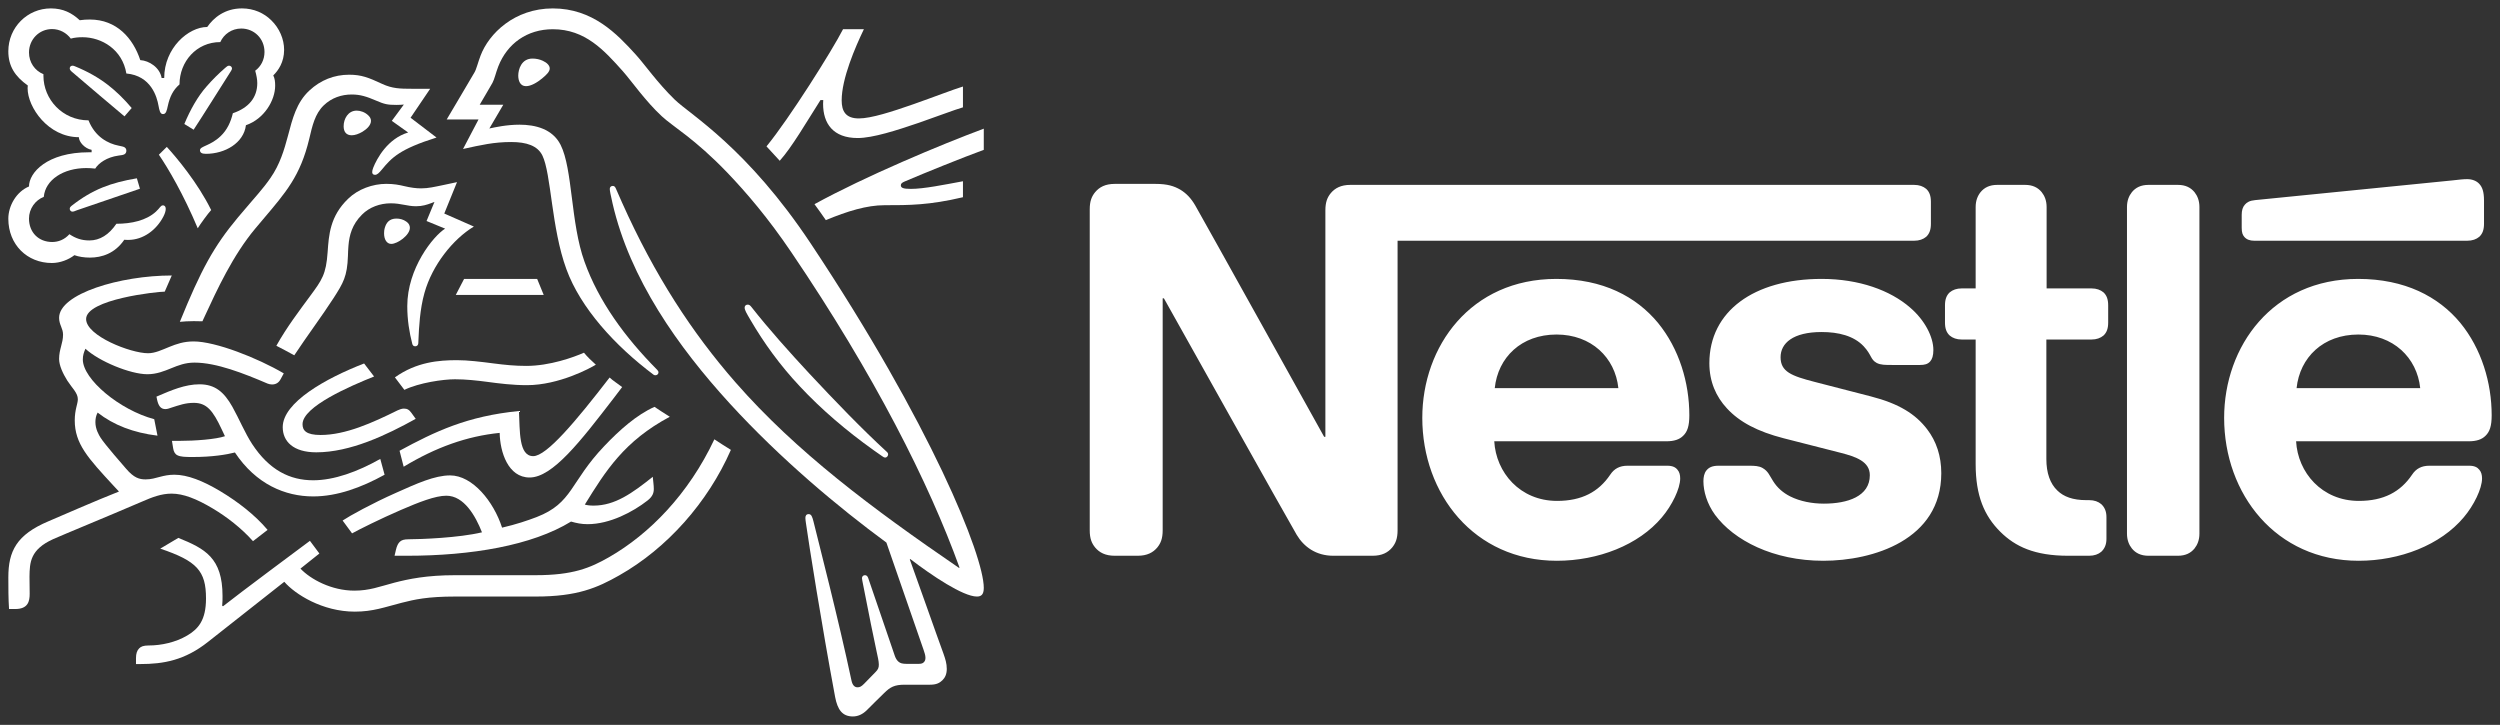 <svg width="169" height="49" viewBox="0 0 169 49" fill="none" xmlns="http://www.w3.org/2000/svg">
<rect x="0" y="0" width="169" height="49" fill="#333333" stroke="none"/>
<g clip-path="url(#clip0_673_14513)">
<mask id="mask0_673_14513" style="mask-type:luminance" maskUnits="userSpaceOnUse" x="-504" y="-34" width="710" height="882">
<path d="M-503.056 847.288H205.369V-33.3H-503.056V847.288Z" fill="white"/>
</mask>
<g mask="url(#mask0_673_14513)">
<path d="M89.963 13.054C89.729 13.341 89.596 13.661 89.596 14.218V29.527H89.512C89.512 29.527 81.206 14.588 80.804 13.898C80.52 13.408 80.202 13.071 79.784 12.818C79.366 12.582 78.931 12.431 78.096 12.431H75.356C74.719 12.431 74.319 12.649 74.035 12.987C73.8 13.273 73.666 13.594 73.666 14.15V35.85C73.666 36.407 73.8 36.727 74.035 37.014C74.319 37.351 74.719 37.569 75.356 37.569H76.909C77.544 37.569 77.946 37.351 78.23 37.014C78.463 36.727 78.597 36.407 78.597 35.85V20.169H78.681C78.681 20.169 87.305 35.58 87.657 36.154C88.141 36.963 88.96 37.569 90.13 37.569H92.788C93.423 37.569 93.825 37.351 94.109 37.014C94.342 36.727 94.476 36.407 94.476 35.85V16.274H129.392C129.744 16.274 130.01 16.174 130.212 16.006C130.428 15.802 130.529 15.532 130.529 15.129V13.645C130.529 13.239 130.428 12.97 130.212 12.768C130.01 12.599 129.744 12.498 129.392 12.498H91.284C90.649 12.498 90.248 12.717 89.963 13.054ZM105.207 18.854C99.407 18.854 96.147 23.424 96.147 28.246C96.147 33.389 99.641 37.908 105.24 37.908C108.032 37.908 110.773 36.846 112.343 34.973C113.029 34.164 113.581 33.034 113.581 32.343C113.581 32.107 113.53 31.905 113.397 31.753C113.263 31.585 113.062 31.483 112.712 31.483H110.02C109.485 31.483 109.118 31.685 108.85 32.09C108.065 33.254 106.928 33.861 105.257 33.861C102.749 33.861 101.129 31.938 101.012 29.831H112.645C113.163 29.831 113.53 29.712 113.781 29.46C114.065 29.19 114.199 28.802 114.199 28.077C114.199 25.869 113.513 23.576 112.077 21.822C110.606 20.051 108.366 18.854 105.207 18.854ZM123.141 18.854C118.561 18.854 115.553 21.046 115.553 24.553C115.553 25.801 116.004 26.813 116.74 27.605C117.593 28.533 118.813 29.174 120.584 29.629L124.411 30.606C125.464 30.876 126.4 31.196 126.4 32.124C126.4 33.557 124.896 34.046 123.292 34.046C122.506 34.046 121.687 33.894 121.018 33.557C120.55 33.321 120.15 32.984 119.866 32.529C119.614 32.14 119.532 31.854 119.147 31.635C118.912 31.5 118.628 31.483 118.244 31.483H116.171C115.72 31.483 115.503 31.618 115.353 31.803C115.202 31.988 115.151 32.259 115.151 32.529C115.151 33.203 115.386 34.046 115.938 34.805C117.208 36.524 119.866 37.908 123.258 37.908C126.601 37.908 131.231 36.507 131.231 31.988C131.231 30.826 130.896 29.831 130.278 29.022C129.493 27.993 128.373 27.285 126.468 26.796L122.674 25.817C121.102 25.413 120.367 25.127 120.367 24.148C120.367 23.204 121.203 22.445 123.141 22.445C124.278 22.445 125.314 22.699 125.983 23.407C126.534 23.998 126.434 24.301 126.869 24.537C127.136 24.672 127.436 24.672 127.906 24.672H129.793C130.094 24.672 130.312 24.621 130.478 24.435C130.613 24.283 130.696 24.048 130.696 23.66C130.696 22.782 130.128 21.653 129.125 20.793C127.788 19.629 125.682 18.854 123.141 18.854ZM133.554 19.496H132.618C132.268 19.496 132 19.596 131.8 19.764C131.582 19.968 131.481 20.238 131.481 20.641V21.805C131.481 22.21 131.582 22.479 131.8 22.682C132 22.851 132.268 22.952 132.618 22.952H133.554V31.365C133.554 33.523 134.139 34.872 135.225 35.952C136.229 36.946 137.533 37.569 139.806 37.569H141.226C141.577 37.569 141.844 37.469 142.045 37.301C142.262 37.098 142.396 36.828 142.396 36.424V34.956C142.396 34.551 142.262 34.283 142.045 34.08C141.844 33.911 141.577 33.809 141.226 33.809H141.026C140.123 33.809 139.505 33.574 139.087 33.169C138.586 32.697 138.334 31.972 138.334 31.028V22.952H141.377C141.728 22.952 141.996 22.851 142.196 22.682C142.413 22.479 142.513 22.21 142.513 21.805V20.641C142.513 20.238 142.413 19.968 142.196 19.764C141.996 19.596 141.728 19.496 141.377 19.496H138.351V13.998C138.351 13.56 138.217 13.239 138.017 12.987C137.766 12.684 137.415 12.498 136.898 12.498H135.009C134.49 12.498 134.139 12.684 133.888 12.987C133.688 13.239 133.554 13.56 133.554 13.998V19.496ZM143.784 36.069C143.784 36.507 143.917 36.828 144.118 37.081C144.368 37.384 144.72 37.569 145.237 37.569H147.226C147.745 37.569 148.095 37.384 148.347 37.081C148.547 36.828 148.681 36.507 148.681 36.069V13.999C148.681 13.561 148.547 13.241 148.347 12.987C148.095 12.684 147.745 12.498 147.226 12.498H145.237C144.72 12.498 144.368 12.684 144.118 12.987C143.917 13.241 143.784 13.561 143.784 13.999V36.069ZM101.045 26.239C101.262 24.165 102.833 22.614 105.224 22.614C107.564 22.614 109.184 24.165 109.402 26.239H101.045ZM166.782 16.274C167.133 16.274 167.401 16.174 167.601 16.006C167.819 15.802 167.919 15.532 167.919 15.129V13.56C167.919 12.953 167.802 12.649 167.601 12.431C167.417 12.227 167.116 12.11 166.782 12.11C166.515 12.11 166.248 12.144 165.797 12.194L152.458 13.526C152.074 13.56 151.89 13.678 151.757 13.83C151.606 13.998 151.539 14.218 151.539 14.521V15.397C151.539 15.736 151.606 15.887 151.723 16.022C151.873 16.191 152.091 16.274 152.391 16.274H166.782ZM159.412 18.854C153.611 18.854 150.352 23.424 150.352 28.246C150.352 33.389 153.846 37.908 159.445 37.908C162.236 37.908 164.977 36.846 166.548 34.973C167.234 34.164 167.786 33.034 167.786 32.343C167.786 32.107 167.735 31.905 167.601 31.753C167.468 31.585 167.267 31.483 166.916 31.483H164.225C163.69 31.483 163.323 31.685 163.055 32.09C162.27 33.254 161.133 33.861 159.461 33.861C156.954 33.861 155.332 31.938 155.216 29.831H166.883C167.401 29.831 167.769 29.712 168.019 29.46C168.303 29.19 168.437 28.802 168.437 28.077C168.437 25.869 167.751 23.576 166.314 21.822C164.843 20.051 162.57 18.854 159.412 18.854ZM155.249 26.239C155.467 24.165 157.038 22.614 159.428 22.614C161.769 22.614 163.389 24.165 163.607 26.239H155.249Z" fill="white"/>
<path d="M54.816 16.476C50.489 9.966 46.687 7.772 45.617 6.74C44.442 5.601 43.547 4.311 42.977 3.69C41.71 2.293 40.069 0.569 37.371 0.569C34.767 0.569 33.046 2.281 32.486 3.76C32.324 4.182 32.196 4.698 32.08 4.886C31.824 5.308 30.673 7.291 30.196 8.077H32.348L31.301 10.071C32.522 9.801 33.394 9.601 34.557 9.601C35.592 9.601 36.336 9.849 36.662 10.505C37.267 11.726 37.267 15.42 38.29 18.202C39.244 20.816 41.57 23.374 44.186 25.334C44.221 25.356 44.256 25.368 44.303 25.368C44.43 25.368 44.512 25.275 44.512 25.181C44.512 25.11 44.488 25.064 44.43 25.005C42.244 22.799 40.465 20.36 39.511 17.686C38.569 15.081 38.72 11.42 37.895 9.789C37.347 8.71 36.185 8.429 35.115 8.429C34.255 8.429 33.452 8.605 33.08 8.686L34.022 7.079H32.428C32.766 6.482 33.114 5.93 33.29 5.601C33.44 5.319 33.499 4.968 33.685 4.488C34.289 2.95 35.627 1.976 37.371 1.976C39.558 1.976 40.837 3.396 42.104 4.815C42.686 5.472 43.639 6.845 44.744 7.865C45.5 8.569 46.943 9.355 49.163 11.667C50.443 13.004 51.931 14.74 53.501 17.063C59.119 25.356 62.805 32.665 64.863 38.367L64.829 38.391C58.933 34.354 53.827 30.542 49.711 25.838C46.791 22.495 44.256 18.623 42.046 13.684C41.895 13.356 41.768 13.051 41.628 12.734C41.57 12.605 41.512 12.569 41.418 12.569C41.302 12.569 41.221 12.652 41.221 12.769C41.221 12.898 41.279 13.18 41.407 13.743C42.581 18.858 45.837 23.445 49.315 27.257C52.781 31.047 56.699 34.308 59.92 36.678L62.433 43.927C62.491 44.104 62.561 44.292 62.561 44.467C62.561 44.596 62.525 44.702 62.444 44.772C62.375 44.843 62.282 44.878 62.073 44.878H61.317C60.991 44.878 60.862 44.831 60.746 44.737C60.63 44.643 60.549 44.502 60.49 44.338C60.27 43.657 58.943 39.845 58.689 39.07C58.641 38.931 58.56 38.883 58.467 38.883C58.351 38.883 58.269 38.977 58.269 39.082C58.269 39.177 58.304 39.282 58.363 39.61C58.699 41.346 59.095 43.294 59.257 44.034C59.328 44.373 59.409 44.691 59.409 44.925C59.409 45.135 59.363 45.254 59.188 45.429L58.409 46.227C58.223 46.415 58.118 46.462 57.967 46.462C57.781 46.462 57.63 46.333 57.56 46.004C56.676 41.839 55.339 36.678 54.99 35.246C54.908 34.93 54.85 34.754 54.664 34.754C54.502 34.754 54.444 34.871 54.444 35.012C54.444 35.117 54.466 35.246 54.478 35.34C54.688 36.818 55.537 42.203 56.455 47.119C56.618 47.963 56.932 48.432 57.654 48.432C57.979 48.432 58.292 48.303 58.583 48.022C59.061 47.54 59.199 47.411 59.77 46.849C60.176 46.45 60.456 46.286 61.154 46.286H62.874C63.282 46.286 63.502 46.181 63.7 45.992C63.886 45.816 64.002 45.57 64.002 45.218C64.002 44.855 63.91 44.562 63.782 44.197C63.34 43.001 61.921 38.953 61.502 37.816L61.537 37.792C62.99 38.907 65.107 40.326 66.038 40.326C66.328 40.326 66.504 40.197 66.504 39.739C66.504 37.582 62.944 28.701 54.816 16.476Z" fill="white"/>
<path d="M14.892 2.845C15.136 2.304 15.671 1.929 16.311 1.929C17.182 1.929 17.88 2.61 17.88 3.514C17.88 4.041 17.636 4.499 17.252 4.78C17.334 5.086 17.392 5.355 17.392 5.613C17.392 6.599 16.81 7.29 15.741 7.655C15.601 8.252 15.345 8.792 14.926 9.191C14.228 9.871 13.519 9.871 13.519 10.153C13.519 10.306 13.624 10.399 13.915 10.399C15.206 10.399 16.473 9.673 16.625 8.464C17.858 8.042 18.601 6.786 18.601 5.79C18.601 5.53 18.578 5.308 18.473 5.098C18.811 4.768 19.206 4.205 19.206 3.373C19.206 2.645 18.892 1.907 18.334 1.367C17.846 0.885 17.159 0.568 16.357 0.568C15.194 0.568 14.438 1.203 14.008 1.824C12.739 1.824 11.1 3.244 11.1 5.274H10.926C10.809 4.57 10.089 4.099 9.483 4.064C8.995 2.586 7.89 1.32 6.076 1.32C5.867 1.32 5.612 1.332 5.39 1.367C4.856 0.873 4.262 0.568 3.437 0.568C1.855 0.568 0.563 1.848 0.563 3.466C0.563 4.475 1.017 5.167 1.878 5.778C1.878 5.778 1.866 5.907 1.866 5.965C1.866 7.256 3.262 9.274 5.332 9.274C5.332 9.601 5.739 10.048 6.193 10.129V10.294H6.018C3.169 10.294 1.96 11.679 1.96 12.605C1.111 12.957 0.563 13.907 0.563 14.787C0.563 16.535 1.832 17.779 3.507 17.779C4.065 17.779 4.634 17.556 5.03 17.25C5.32 17.355 5.692 17.414 6.076 17.414C6.879 17.414 7.774 17.133 8.402 16.206C8.496 16.218 8.576 16.218 8.67 16.218C9.693 16.218 10.577 15.537 11.042 14.646C11.158 14.424 11.204 14.248 11.204 14.118C11.204 13.99 11.146 13.883 11.018 13.883C10.856 13.883 10.833 14.036 10.542 14.306C9.891 14.905 8.89 15.127 7.867 15.127C7.367 15.867 6.751 16.254 6.042 16.254C5.518 16.254 5.112 16.113 4.692 15.831C4.355 16.206 3.937 16.359 3.529 16.359C2.611 16.359 1.96 15.714 1.96 14.775C1.96 14.118 2.378 13.532 2.96 13.309C3.064 12.147 4.297 11.361 5.832 11.361C6.03 11.361 6.227 11.373 6.437 11.397C6.669 11.022 7.227 10.623 8.018 10.516C8.182 10.494 8.309 10.482 8.402 10.435C8.496 10.387 8.542 10.294 8.542 10.188C8.542 10.095 8.506 10.012 8.414 9.954C8.332 9.907 8.192 9.884 8.03 9.849C7.297 9.708 6.425 9.25 5.983 8.135C4.227 8.135 2.936 6.716 2.936 5.121V5.015C2.354 4.78 1.96 4.217 1.96 3.548C1.96 2.669 2.646 1.965 3.517 1.965C4.041 1.965 4.495 2.223 4.786 2.61C5.03 2.54 5.308 2.516 5.576 2.516C6.879 2.516 8.274 3.349 8.542 4.968C10.217 5.121 10.612 6.552 10.716 7.151C10.774 7.455 10.821 7.713 11.018 7.713C11.228 7.713 11.274 7.478 11.344 7.161C11.472 6.564 11.694 6.082 12.135 5.707C12.135 4.17 13.275 2.845 14.892 2.845Z" fill="white"/>
<path d="M18.276 12.042C17.729 12.828 17.334 13.215 16.089 14.693C14.45 16.652 13.589 18.237 12.158 21.756C12.392 21.732 12.729 21.709 13.101 21.709C13.287 21.709 13.437 21.709 13.683 21.72L13.857 21.345C14.66 19.608 15.74 17.262 17.253 15.455L17.776 14.834C19.334 12.993 20.299 11.901 20.904 9.39C21.114 8.499 21.288 7.702 21.881 7.126C22.415 6.61 23.091 6.388 23.776 6.388C24.358 6.388 24.789 6.529 25.417 6.798C25.986 7.044 26.195 7.092 26.8 7.092C27.01 7.092 27.16 7.08 27.3 7.068L26.486 8.17L27.591 8.957C26.207 9.366 25.475 10.717 25.23 11.338C25.183 11.467 25.161 11.549 25.161 11.632C25.161 11.726 25.207 11.819 25.347 11.819C25.497 11.819 25.613 11.702 25.811 11.467C26.486 10.646 27.022 10.082 29.509 9.297L27.754 7.959L29.079 6.001H27.835C27.044 6.001 26.521 5.989 25.835 5.672C24.904 5.238 24.428 5.051 23.602 5.051C22.591 5.051 21.672 5.414 20.916 6.118C20.043 6.927 19.775 8.007 19.463 9.192C19.218 10.106 18.927 11.116 18.276 12.042Z" fill="white"/>
<path d="M20.95 20.031C20.287 20.934 19.38 22.118 18.682 23.374C18.904 23.48 19.637 23.879 19.893 24.019C20.695 22.799 21.811 21.298 22.543 20.16C23.207 19.127 23.474 18.682 23.521 17.297C23.532 17.063 23.532 16.839 23.555 16.617C23.613 15.901 23.8 15.174 24.474 14.506C24.974 14.001 25.695 13.744 26.416 13.744C27.114 13.744 27.52 13.942 28.126 13.942C28.556 13.942 28.869 13.837 29.149 13.732L29.37 13.649L28.835 14.941L30.091 15.456C29.289 15.96 27.532 18.131 27.532 20.7C27.532 21.627 27.672 22.482 27.87 23.245C27.893 23.327 27.94 23.41 28.068 23.41C28.184 23.41 28.265 23.339 28.277 23.21L28.289 22.94C28.323 22.154 28.381 20.911 28.695 19.797C29.219 17.919 30.626 16.16 32.033 15.315L30.033 14.435L30.894 12.312L29.952 12.512C29.382 12.629 28.963 12.734 28.463 12.734C28.137 12.734 27.766 12.687 27.324 12.581C26.986 12.5 26.625 12.429 26.114 12.429C25.195 12.429 24.206 12.781 23.532 13.438C22.299 14.623 22.23 15.901 22.148 17.04C22.044 18.553 21.764 18.928 20.95 20.031Z" fill="white"/>
<path d="M50.791 20.746C50.71 20.641 50.64 20.593 50.547 20.593C50.408 20.593 50.338 20.688 50.338 20.793C50.338 20.958 50.454 21.157 50.745 21.651C51.629 23.163 52.722 24.688 54.071 26.12C55.525 27.68 57.234 29.134 59.06 30.436L59.63 30.835C59.712 30.895 59.77 30.93 59.84 30.93C59.956 30.93 60.037 30.812 60.037 30.718C60.037 30.66 60.014 30.6 59.944 30.541C58.246 28.982 56.42 27.081 54.711 25.252C53.372 23.808 52.001 22.284 50.791 20.746Z" fill="white"/>
<path d="M13.368 15.432C13.542 15.139 14.066 14.424 14.275 14.2C13.38 12.371 11.915 10.623 11.275 9.93L10.74 10.458C11.357 11.361 12.391 13.11 13.368 15.432Z" fill="white"/>
<path d="M4.844 4.839C4.738 4.745 4.716 4.686 4.716 4.616C4.716 4.534 4.774 4.44 4.902 4.44C4.948 4.44 4.994 4.452 5.053 4.476C5.913 4.827 6.646 5.238 7.298 5.742C7.844 6.164 8.379 6.682 8.902 7.303L8.414 7.866C7.81 7.36 5.855 5.708 4.844 4.839Z" fill="white"/>
<path d="M13.089 8.769L12.461 8.382C12.868 7.408 13.369 6.517 13.961 5.848C14.38 5.367 14.776 4.979 15.218 4.593C15.322 4.511 15.38 4.44 15.484 4.44C15.601 4.44 15.683 4.535 15.683 4.628C15.683 4.674 15.659 4.733 15.613 4.803C14.904 5.918 13.519 8.124 13.089 8.769Z" fill="white"/>
<path d="M5.205 14.212C5.053 14.271 4.983 14.306 4.902 14.306C4.775 14.306 4.715 14.2 4.715 14.118C4.715 14.036 4.751 13.99 4.833 13.918C6.262 12.793 7.519 12.347 9.252 12.053L9.46 12.758L5.205 14.212Z" fill="white"/>
<path d="M35.034 5.109C35.034 4.698 35.243 3.959 35.999 3.959C36.255 3.959 36.499 4.017 36.697 4.111C36.976 4.24 37.162 4.428 37.162 4.628C37.162 4.839 36.953 5.051 36.639 5.309C36.313 5.577 35.895 5.825 35.557 5.825C35.151 5.825 35.034 5.437 35.034 5.109Z" fill="white"/>
<path d="M23.23 8.534C23.23 8.03 23.532 7.478 24.113 7.478C24.369 7.478 24.671 7.583 24.892 7.796C25.02 7.913 25.078 8.041 25.078 8.171C25.078 8.453 24.811 8.722 24.497 8.91C24.253 9.051 23.997 9.145 23.777 9.145C23.415 9.145 23.23 8.92 23.23 8.534Z" fill="white"/>
<path d="M25.963 15.773C25.963 15.656 25.975 15.515 26.021 15.374C26.114 15.069 26.311 14.775 26.8 14.775C27.022 14.775 27.265 14.834 27.462 14.976C27.638 15.093 27.708 15.245 27.708 15.398C27.708 15.902 26.87 16.488 26.451 16.488C26.149 16.488 25.963 16.194 25.963 15.773Z" fill="white"/>
<path d="M21.381 30.577C19.811 30.577 19.112 29.827 19.112 28.877C19.112 27.21 22.008 25.58 24.613 24.571L25.288 25.451C23.683 26.095 20.451 27.481 20.451 28.677C20.451 29.099 20.695 29.405 21.671 29.405C23.369 29.405 25.196 28.571 26.881 27.738C27.009 27.68 27.161 27.621 27.3 27.621C27.521 27.621 27.66 27.692 27.823 27.926L28.102 28.313C26.137 29.405 23.683 30.577 21.381 30.577Z" fill="white"/>
<path d="M25.707 31.023C24.172 31.891 22.579 32.467 21.172 32.467C19.601 32.467 18.206 31.786 17.043 30.014C16.555 29.263 16.171 28.326 15.706 27.493C15.148 26.507 14.543 25.979 13.485 25.979C12.52 25.979 11.577 26.378 10.577 26.812L10.623 27.035C10.705 27.398 10.845 27.656 11.181 27.656C11.333 27.656 11.484 27.587 11.566 27.563C12.124 27.386 12.53 27.233 13.101 27.233C13.973 27.233 14.391 27.751 14.984 29.017L15.206 29.487C14.601 29.698 13.182 29.803 12.124 29.803H11.624L11.706 30.308C11.74 30.519 11.822 30.695 11.996 30.777C12.205 30.882 12.508 30.894 13.031 30.894C14.357 30.894 15.322 30.731 15.88 30.588C17.311 32.737 19.276 33.558 21.172 33.558C22.788 33.558 24.428 32.959 25.998 32.092L25.707 31.023Z" fill="white"/>
<path d="M27.288 31.551L27.01 30.471C29.405 29.17 31.591 28.126 35.081 27.785C35.15 29.134 35.057 30.835 36.046 30.835C36.952 30.835 38.929 28.477 41.209 25.521C41.419 25.721 41.755 25.932 42.058 26.166L41.477 26.928C39.255 29.815 37.359 32.279 35.801 32.279C34.347 32.279 33.8 30.554 33.778 29.263C31.557 29.487 29.463 30.237 27.288 31.551Z" fill="white"/>
<path d="M58.06 8.006C57.153 8.006 56.897 7.501 56.897 6.786C56.897 5.309 57.816 3.185 58.398 1.976H56.989C56.257 3.408 53.373 7.994 51.815 9.895L52.71 10.868C53.547 9.93 54.466 8.335 55.466 6.763H55.652C55.652 6.845 55.641 6.938 55.641 7.021C55.641 8.347 56.315 9.331 57.978 9.331C59.002 9.331 60.606 8.815 62.119 8.299C63.375 7.865 64.526 7.42 65.096 7.256V5.849C64.444 6.047 63.119 6.563 61.746 7.045C60.304 7.549 58.886 8.006 58.06 8.006Z" fill="white"/>
<path d="M61.165 12.265C62.56 11.667 65.061 10.658 66.503 10.13V8.698C63.607 9.778 58.525 11.901 55.059 13.802C55.153 13.918 55.758 14.775 55.827 14.881C57.292 14.271 58.606 13.872 59.792 13.872C61.456 13.872 62.816 13.872 65.096 13.332V12.253C63.817 12.488 62.456 12.769 61.572 12.769C61.049 12.769 60.897 12.698 60.897 12.523C60.897 12.418 60.967 12.347 61.165 12.265Z" fill="white"/>
</g>
<path d="M31.37 18.858L30.811 19.938H36.755L36.313 18.858H31.37Z" fill="white"/>
<mask id="mask1_673_14513" style="mask-type:luminance" maskUnits="userSpaceOnUse" x="-504" y="-34" width="710" height="882">
<path d="M-503.056 847.288H205.369V-33.3H-503.056V847.288Z" fill="white"/>
</mask>
<g mask="url(#mask1_673_14513)">
<path d="M9.961 25.298C10.588 25.298 11.1 25.087 11.589 24.888C12.053 24.7 12.519 24.512 13.147 24.512C14.636 24.512 16.473 25.24 18.089 25.931C18.183 25.967 18.287 25.99 18.391 25.99C18.648 25.99 18.846 25.873 18.973 25.627L19.183 25.24C17.404 24.195 14.566 23.081 13.089 23.081C12.415 23.081 11.926 23.257 11.461 23.444C10.938 23.656 10.484 23.879 10.007 23.879C8.833 23.879 5.821 22.705 5.821 21.568C5.821 20.231 10.612 19.715 11.136 19.715L11.612 18.623C8.135 18.623 3.995 19.855 3.995 21.485C3.995 21.955 4.262 22.189 4.262 22.623C4.262 23.21 3.995 23.609 3.995 24.266C3.995 24.7 4.25 25.252 4.552 25.733C4.878 26.237 5.262 26.565 5.262 26.988C5.262 27.304 5.053 27.679 5.053 28.419C5.053 30.002 5.949 30.965 7.692 32.853L8.042 33.228C6.6 33.792 3.913 34.965 3.285 35.234C1.11 36.149 0.564 37.264 0.564 39.024C0.564 39.704 0.564 40.478 0.611 41.17H1.029C1.902 41.17 2.006 40.643 2.006 40.139C2.006 39.798 1.994 39.411 1.994 38.988C2.006 38.016 2.041 37.147 3.599 36.443C4.228 36.161 7.309 34.895 9.601 33.909C10.274 33.615 10.902 33.369 11.6 33.369C12.379 33.369 13.275 33.71 14.392 34.379C15.333 34.941 16.322 35.704 17.102 36.583L18.089 35.821C17.24 34.812 16.066 33.909 14.891 33.205C13.716 32.502 12.671 32.091 11.787 32.091C11.403 32.091 11.089 32.161 10.822 32.232C10.508 32.314 10.216 32.407 9.845 32.407C9.415 32.407 9.053 32.302 8.53 31.692C8.332 31.469 7.077 30.026 6.809 29.604C6.681 29.405 6.449 29.006 6.449 28.536C6.449 28.337 6.483 28.102 6.6 27.891C7.681 28.736 9.019 29.252 10.646 29.451L10.426 28.337C8.088 27.715 5.599 25.639 5.599 24.302C5.599 24.02 5.669 23.82 5.775 23.574C6.681 24.419 8.809 25.298 9.961 25.298Z" fill="white"/>
<path d="M26.696 25.51C28.161 24.465 29.672 24.348 30.893 24.348C31.627 24.348 32.486 24.453 33.394 24.571C34.127 24.665 34.789 24.735 35.58 24.735C37.173 24.735 38.778 24.149 39.476 23.843C39.674 24.09 40.011 24.419 40.279 24.653C39.941 24.864 37.802 26.037 35.616 26.037C34.651 26.037 33.731 25.921 32.94 25.814C32.242 25.721 31.487 25.639 30.754 25.639C29.952 25.639 28.335 25.873 27.335 26.354L26.696 25.51Z" fill="white"/>
<path d="M48.291 29.698C46.547 33.405 43.895 36.103 41.174 37.664C39.883 38.402 38.72 38.883 36.209 38.883H30.777C28.836 38.883 27.614 39.142 26.661 39.388C25.636 39.658 24.986 39.927 23.951 39.927C22.416 39.927 20.997 39.164 20.311 38.438L21.59 37.417L20.951 36.56C20.579 36.831 16.032 40.221 15.077 40.983L15.019 40.948C15.043 40.714 15.043 40.502 15.043 40.291C15.043 37.71 13.856 37.088 12.055 36.361L10.833 37.088C13.31 37.922 13.926 38.59 13.926 40.455C13.926 41.934 13.402 42.519 12.647 42.966C11.867 43.424 10.902 43.634 10.054 43.634C9.693 43.634 9.53 43.705 9.403 43.834C9.263 43.975 9.193 44.186 9.193 44.479V44.89H9.484C11.042 44.89 12.484 44.644 14.066 43.388L19.218 39.329C19.95 40.174 21.8 41.347 23.985 41.347C25.218 41.347 26.009 41.041 27.149 40.749C28.032 40.525 28.894 40.326 30.777 40.326H36.231C39.023 40.326 40.372 39.739 41.86 38.895C45.093 37.065 47.849 33.968 49.408 30.412C49.001 30.155 48.617 29.92 48.291 29.698Z" fill="white"/>
<path d="M39.534 34.109C40.941 31.833 42.197 29.815 45.279 28.173C44.953 27.973 44.489 27.669 44.244 27.504C43.046 28.032 41.861 29.087 40.849 30.155C38.523 32.595 38.731 34.002 36.278 34.953C35.661 35.188 34.906 35.446 33.94 35.669C33.37 33.897 31.941 32.137 30.428 32.137C29.381 32.137 28.172 32.688 26.777 33.311C25.137 34.038 23.637 34.871 23.161 35.188L23.8 36.056C24.288 35.785 25.695 35.081 27.102 34.472C28.324 33.944 29.429 33.51 30.172 33.51C31.37 33.51 32.149 34.883 32.581 35.985C31.01 36.361 28.428 36.454 27.65 36.454C27.288 36.454 27.16 36.513 27.033 36.619C26.916 36.724 26.823 36.912 26.765 37.17L26.672 37.569H27.509C31.859 37.569 35.964 36.877 38.603 35.258C38.977 35.364 39.302 35.434 39.72 35.434C41.232 35.434 42.79 34.601 43.767 33.839C44.116 33.569 44.197 33.321 44.197 33.053C44.197 32.923 44.186 32.806 44.174 32.688L44.128 32.232C42.732 33.345 41.569 34.179 40.128 34.179C39.872 34.179 39.686 34.155 39.534 34.109Z" fill="white"/>
</g>
</g>
<defs>
<clipPath id="clip0_673_14513">
<rect width="169" height="49" fill="white"/>
</clipPath>
</defs>
</svg>
